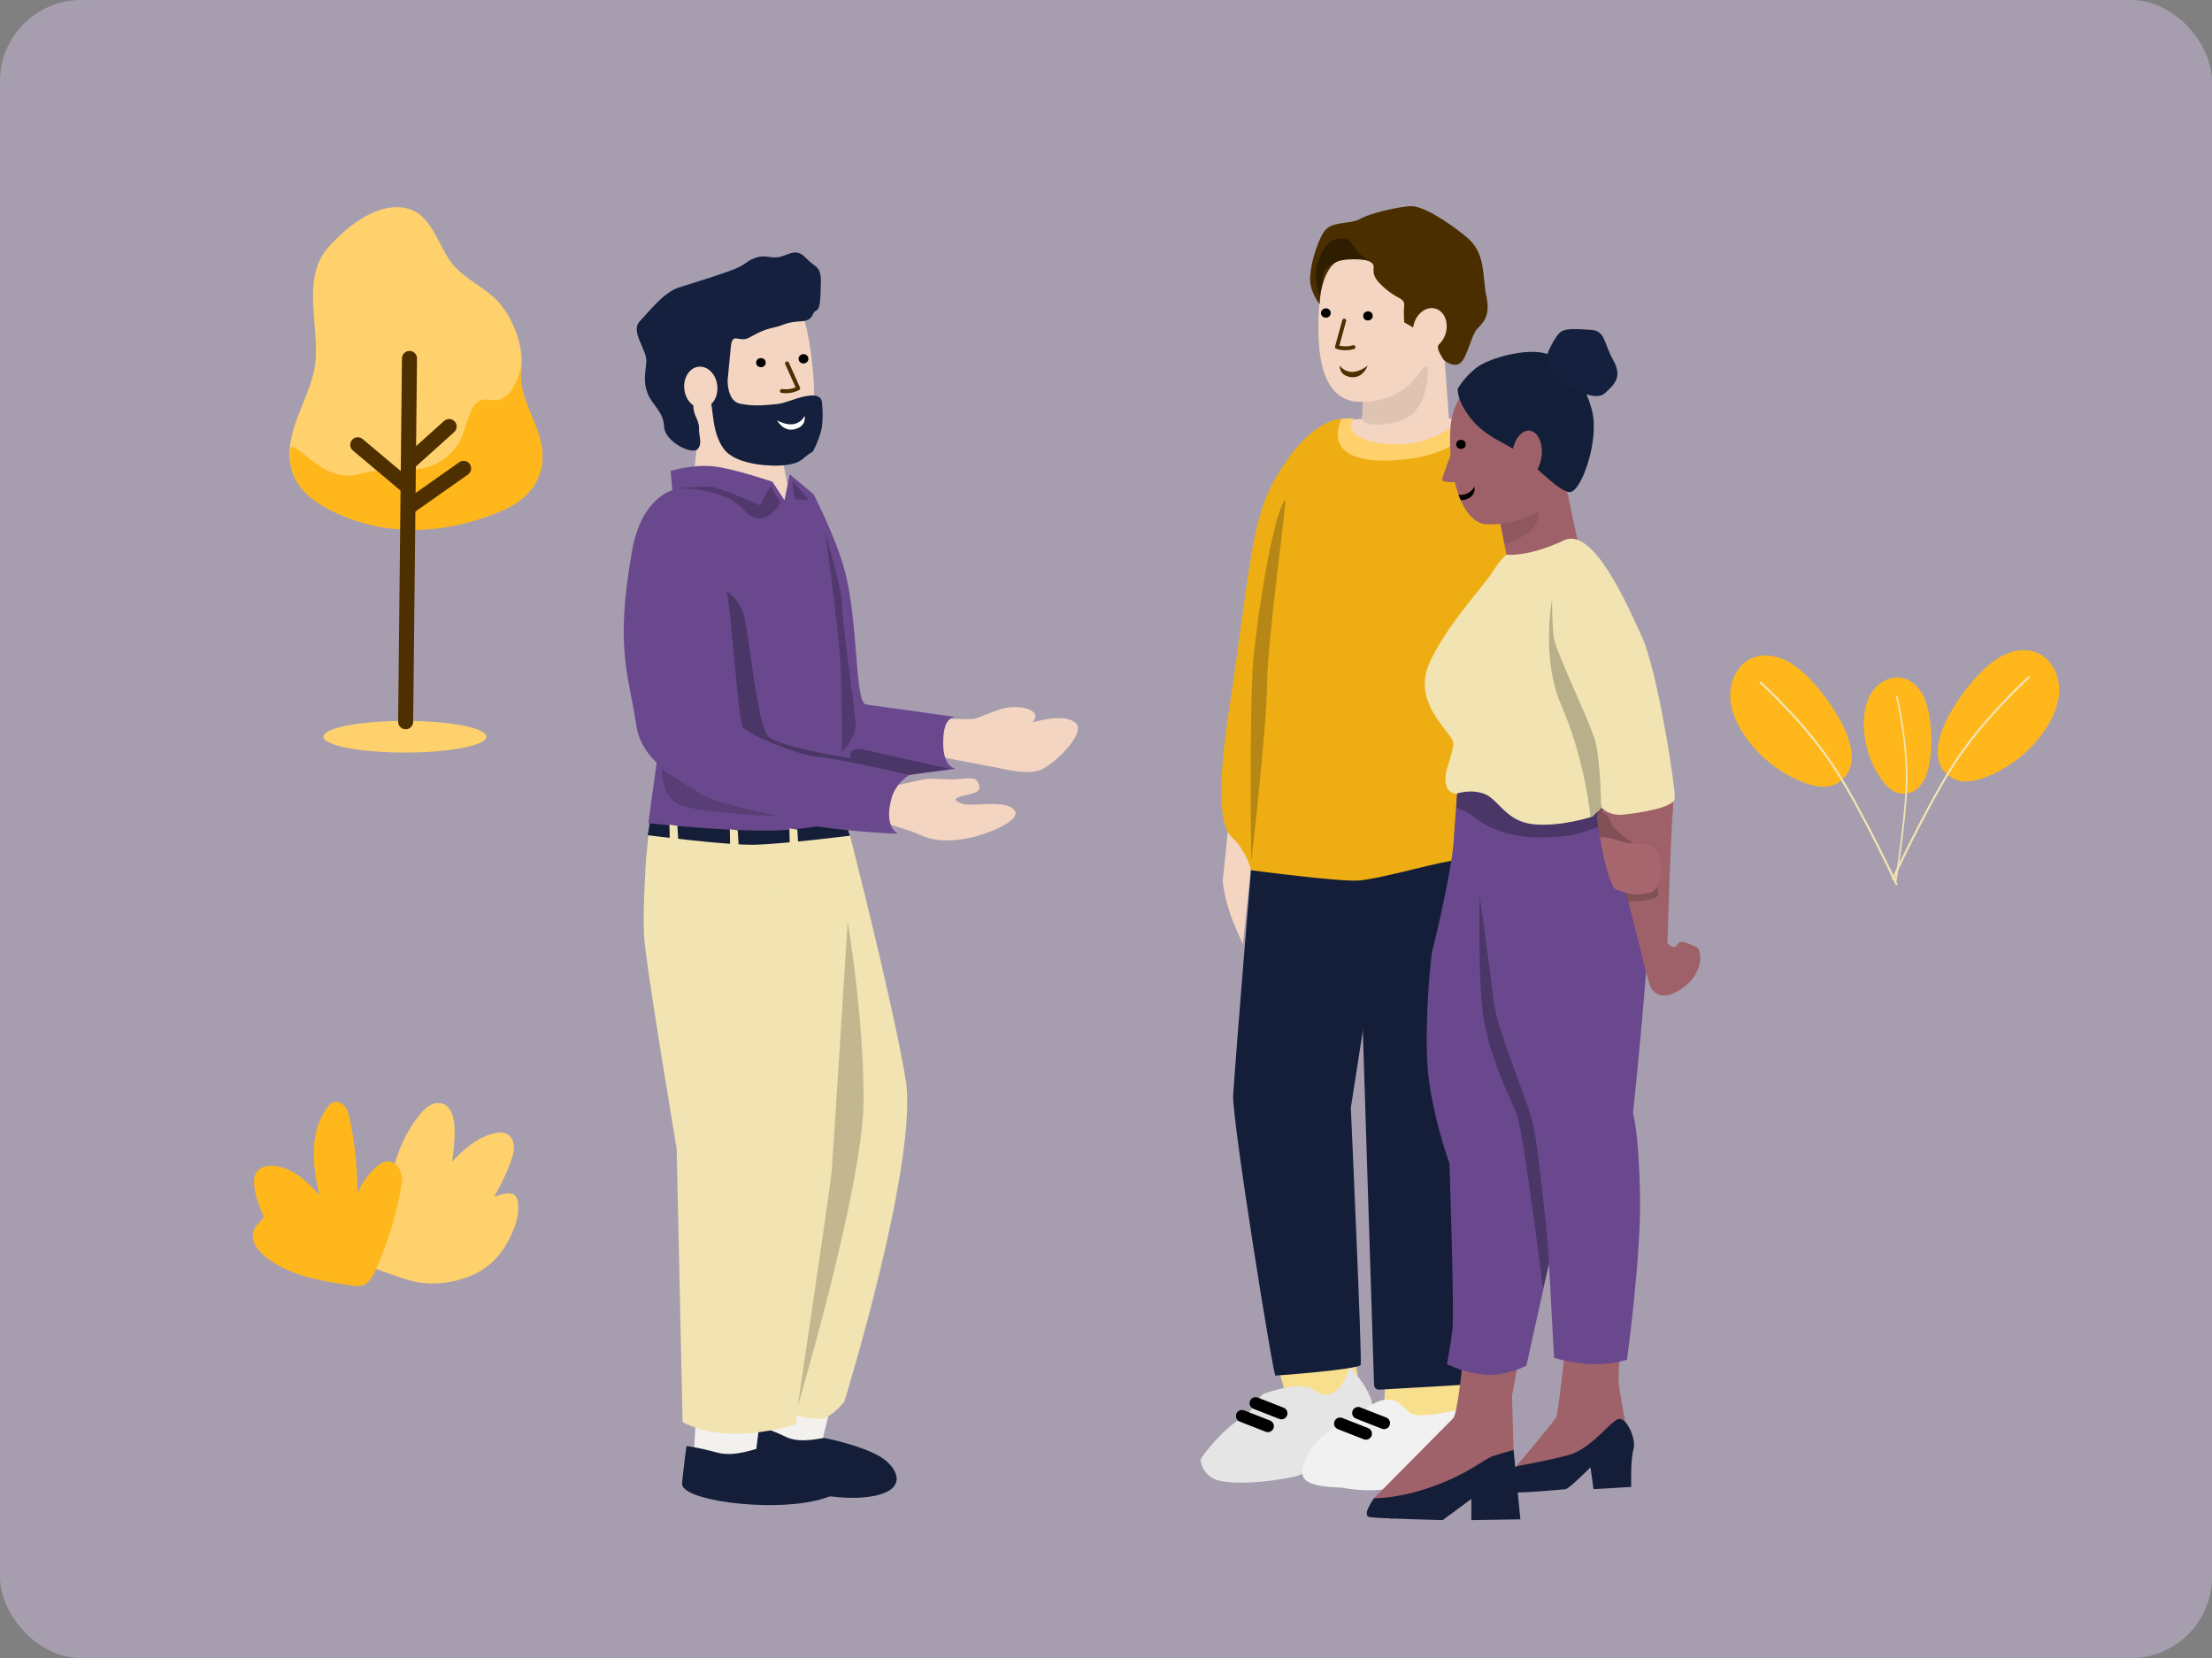 <?xml version="1.0" encoding="UTF-8"?>
<svg id="Layer_1" data-name="Layer 1" xmlns="http://www.w3.org/2000/svg" viewBox="0 0 735 551">
  <rect x="0" y="0" width="735" height="551" fill="#808080" stroke="none"/>
  <defs>
    <style>
      .cls-1 {
        fill: #f3f1ee;
      }

      .cls-2 {
        stroke: #000;
        stroke-miterlimit: 10;
        stroke-width: 4px;
      }

      .cls-2, .cls-3 {
        fill: #2f1d00;
      }

      .cls-2, .cls-4 {
        stroke-linecap: round;
      }

      .cls-5 {
        opacity: .23;
      }

      .cls-5, .cls-6, .cls-7 {
        fill: #1a1a1a;
      }

      .cls-8 {
        fill: #4b3767;
      }

      .cls-9 {
        fill: #f1e4b2;
      }

      .cls-10 {
        fill: #141818;
      }

      .cls-10, .cls-11 {
        opacity: .2;
      }

      .cls-12 {
        fill: #51396d;
      }

      .cls-13 {
        fill: #bfb2ce;
        opacity: .6;
      }

      .cls-14 {
        fill: #fff;
      }

      .cls-15 {
        fill: #9f616a;
      }

      .cls-16 {
        fill: #f3d5c1;
      }

      .cls-17 {
        fill: #4d2f00;
      }

      .cls-11 {
        fill: #080903;
      }

      .cls-18 {
        fill: #e5e5e5;
      }

      .cls-19 {
        fill: #4a2e00;
      }

      .cls-20 {
        fill: #69488d;
      }

      .cls-21 {
        fill: #f1f1f1;
      }

      .cls-22 {
        fill: #fed16d;
      }

      .cls-23 {
        fill: #a8676f;
      }

      .cls-24 {
        fill: #805156;
        opacity: .5;
      }

      .cls-6 {
        opacity: .26;
      }

      .cls-25 {
        fill: #151e39;
      }

      .cls-7 {
        opacity: .09;
      }

      .cls-26 {
        fill: #131e38;
      }

      .cls-27 {
        fill: #f8df8d;
      }

      .cls-28 {
        fill: #9f6169;
      }

      .cls-29 {
        fill: #ffb71b;
      }

      .cls-30 {
        fill: #f3d5c2;
      }

      .cls-31 {
        fill: #eeae13;
      }

      .cls-32 {
        fill: #14203d;
      }

      .cls-4 {
        fill: none;
        stroke: #4d2f00;
        stroke-linejoin: round;
        stroke-width: 5px;
      }
    </style>
  </defs>
  <rect class="cls-13" width="735" height="551" rx="27" ry="27"/>
  <g>
    <path class="cls-30" d="M408.16,274.64l-1.88,18.26c.69,5.34,2.14,10.56,4.32,15.49l2.36,5.35,2.88-26.95s-1.5-8.81-4.51-9.57c-3.48-.87-3.17-2.59-3.17-2.59Z"/>
    <polygon class="cls-27" points="423.22 449.24 429.99 473.05 452.3 463.53 447.28 435.45 423.22 449.24"/>
    <path class="cls-18" d="M398.91,485.08c.75-2.01,9.27-11.78,13.03-13.28s6.02-8.02,8.27-8.77,11.78-4.01,16.29-1.25,5.01,2.01,7.52.25,4.51-7.77,4.51-7.77c0,0,7.02,7.27,7.52,13.03.5,5.76-17.8,21.81-26.57,23.56-8.05,1.61-18.05,2.51-24.06,1.25s-6.52-7.02-6.52-7.02Z"/>
    <polygon class="cls-27" points="460.66 451.39 459.5 476.12 483.68 474.19 487.86 445.98 460.66 451.39"/>
    <path class="cls-25" d="M416.27,281.91s-5.36,64.66-6.52,81.96c-.5,7.52,13.28,93.24,14.04,93.24s27.07-2.01,28.32-3.51c.58-.69-3.26-85.47-3.26-85.47l13.03-83.72-45.62-2.51Z"/>
    <path class="cls-25" d="M450.91,281.68l5.66,178.54c.03.91.8,1.62,1.71,1.57,6.42-.36,29.34-1.64,29.61-1.77.3-.14,13.38-163.13,14.95-182.71.08-1-.76-1.83-1.76-1.74l-48.7,4.45c-.85.08-1.5.81-1.47,1.67Z"/>
    <path class="cls-21" d="M446.03,494.36c-1.5-.25-13.54.25-13.28-5.01s4.51-11.28,10.28-14.54c5.76-3.26,9.78-5.51,10.78-6.52,1-1,6.77-5.26,11.03-2.01,4.26,3.26,3.26,4.01,7.77,4.01s12.78-2.01,13.54-2.26c.75-.25,6.77,16.79,2.26,19.55s-23.81,7.02-30.33,7.52c-6.52.5-12.03-.75-12.03-.75Z"/>
    <path class="cls-30" d="M453.05,130.41l-.5,8.77-10.78,1s-9.02,16.04,7.02,17.29c16.04,1.25,39.85-5.26,42.36-8.27,2.51-3.01,3.01-8.77,3.01-8.77l-12.72-1.4-2.01-27.91-26.38,19.28Z"/>
    <path class="cls-22" d="M449.79,138.93l-4.01.25s-3.76,5.51-4.26,9.27c-.5,3.76-1.5,7.02,17.8,7.52s36.09-10.03,36.09-10.03l.75-5.76-11.53-.5s-8.52,9.52-24.31,7.77c-15.79-1.75-10.53-8.52-10.53-8.52Z"/>
    <path class="cls-31" d="M427.8,152.7c-11.13,15.84-11.01,23.98-18.05,74.07-1.58,11.28-7.77,44.62-.38,51.51,4.92,4.59,6.39,10.9,6.39,10.9,0,0,29.26,3.91,35.78,3.41s23.31-5.26,29.33-6.27c6.02-1,16.54-5.51,16.54-5.51l11.78-80.46s2.76-48.38-1-53.14-16.54-9.27-16.54-9.27c0,0-3.51,13.79-28.82,15.04-25.32,1.25-17.04-13.79-17.04-13.79,0,0-8.21-.4-17.98,13.51Z"/>
    <path class="cls-16" d="M291.23,272.66s8.6,2.5,11.96,3.73,6.31,3.57,15.01,2.68c8.7-.89,22.05-6.55,18.75-10.03-3.3-3.49-13.93-.77-17.29-1.99-3.36-1.23-2.72-1.93,1.97-2.96s4.22-2.52,3.14-4.44-5.81-.54-9.03-.63c-4.14-.12-6.64-.55-9.43.11-5.69,1.35-13.27,2.64-13.27,2.64l-1.81,10.88Z"/>
    <path class="cls-16" d="M311.81,251.37s13.5,2.64,18.38,3.53,11.98,2.97,16.58.46c4.59-2.51,14.29-12.04,10.6-15.16-3.68-3.12-11.67-.7-13.56-.38s1.54-1.09-.29-3.02c-1.83-1.94-7.09-2.46-11.28-1.07s-6.87,2.82-8.76,3.15-9.79-.27-10.56.08-1.1,12.41-1.1,12.41Z"/>
    <polygon class="cls-1" points="255 461.59 251.78 480.44 271.93 483.87 277.15 462.88 255 461.59"/>
    <path class="cls-25" d="M252.47,474.03s-1.85,6.56-3.17,12.07,23.72,13.02,38.39,11.41c14.67-1.6,10.94-9.54,5.1-13.26-5.85-3.72-17.73-6.21-18.73-6.39s-7.9,2.04-12.95-.39c-5.05-2.43-8.64-3.45-8.64-3.45Z"/>
    <polygon class="cls-1" points="231.59 463.65 230.6 482.75 251.01 483.8 253.74 462.33 231.59 463.65"/>
    <path class="cls-30" d="M222.8,125.65c-1.92-17,7.49-32.32,21.07-33.55,20.96-1.9,24.11,11.89,26.03,28.89,1.92,17,0,30.07-19.08,32.66-13.52,1.84-26.1-11.01-28.02-28.01Z"/>
    <polygon class="cls-30" points="230.62 157.13 232.24 141.96 258.56 145.59 263.48 170.01 229.11 167.96 230.62 157.13"/>
    <path class="cls-32" d="M270.08,150.05c-3.68,2.07-3.26,3.71-8.82,4.46s-14.7-.35-18.75-3.42c0,0-4.28-2.29-5.47-11.75-1.18-9.46-2.47-15.29-2.47-15.29,0,0-2.67,4.64-3.87,8.95s1.64,6.21,1.56,9.1c-.08,2.9,1.3,5.47-.56,7.23s-10.8-2.48-11.02-7.56c-.22-5.08-4.14-7.36-5.49-11.03-1.35-3.66-.92-5.82-.44-10.16s-5.51-10.3-2.15-13.83,7.88-9.56,13-11.23c5.12-1.67,9.87-2.99,16.46-5.34,6.59-2.35,5.16-3.12,8.82-4.46s5.42.51,8.71-.48,5.15-2.76,8.32.6,5.01,2.31,4.84,8.47c-.17,6.16-.23,8.33-1.7,9.01-1.47.68-.45,3.25-5.17,3.48s-5.47,1.3-8.39,1.94-4.75,1.32-8.43,3.39c-3.68,2.07-5.73-2.33-6.26,3.45-.52,5.78-1.03,10.84-1.03,10.84,0,0-.19,6.88,4.13,7.73,4.33.85,7.23.56,10.5.29,3.27-.27,2.93-.25,8.05-1.92,5.12-1.67,8.34-1.56,8.67,1.12s.36,7.2-.32,9.64c-1.21,4.31-2.71,6.76-2.71,6.76Z"/>
    <ellipse class="cls-30" cx="232.86" cy="128.73" rx="5.51" ry="6.9" transform="translate(-12.38 25.51) rotate(-6.11)"/>
    <path class="cls-9" d="M214.73,284.85s-1.22,16.55-.73,25.99c.49,9.44,10.84,70.81,10.84,70.81l1.98,90.92s6.68,3.96,17.61,3.89c10.94-.07,20.07-3.21,20.07-3.21,0,0,8.89-88.73,8.37-97.04-.52-8.31,6.11-97.1,6.11-97.1l-1.38-6.67-61.3-3.37-1.57,15.79Z"/>
    <path class="cls-9" d="M253.73,467.66s16.83,5,20.26,3.58,6.56-5.47,6.56-5.47c0,0,24.87-80.36,20.34-107.26-4.53-26.9-18.87-82.45-18.87-82.45l-23.09,5.87-5.2,185.73Z"/>
    <path class="cls-25" d="M228.11,480.52s-.94,6.76-1.48,12.4c-.53,5.64,28.39,9.47,44.33,5.76,15.94-3.7,10.49-11.02,3.4-13.85-7.08-2.84-20.64-3.59-21.77-3.63s-8.38,3.16-14.37,1.48c-5.99-1.68-10.12-2.17-10.12-2.17Z"/>
    <path class="cls-11" d="M281.67,306.3s-4.9,77.64-5.28,82.54-11.33,78.45-11.33,78.45c0,0,21.89-73.55,21.89-101.82s-5.28-59.17-5.28-59.17Z"/>
    <path class="cls-14" d="M258.2,139.66s2.04,4.02,6,2.94,3.15-4.39,3.15-4.39c0,0-.92,2.2-3.62,2.71-2.65.5-5.53-1.26-5.53-1.26Z"/>
    <path class="cls-17" d="M259.68,130.57s.02,0,.03,0c3.32.46,5.74-.91,5.84-.97.29-.17.4-.52.27-.83l-3.71-8.29c-.15-.33-.53-.47-.86-.33-.33.15-.47.53-.33.86l3.45,7.71c-.81.33-2.47.84-4.48.56-.35-.05-.68.2-.73.55-.05.35.18.66.52.73Z"/>
    <ellipse cx="266.98" cy="119.23" rx="1.63" ry="1.55" transform="translate(-3.01 6.98) rotate(-1.49)"/>
    <ellipse cx="252.84" cy="120.5" rx="1.58" ry="1.51" transform="translate(-3.05 6.62) rotate(-1.49)"/>
    <path class="cls-25" d="M215.26,277.54s25.9,3.34,35.26,3.17,31.92-3.01,31.92-3.01l-2.01-5.85s-15.04,4.01-33.09,3.01c-18.05-1-31.25-2.67-31.25-2.67l-.84,5.35Z"/>
    <path class="cls-20" d="M223.42,162.94s-10.25,2.35-13.38,19.98c-5.81,32.69-1.15,41.06,1.39,58.1,2.54,17.04,25.37,22.95,41.04,29.05s45.93,6.97,45.93,6.97c0,0-5.01-2.01-2.05-12.15,1.37-4.7,5.81-7.4,5.81-7.4l15.54-2.01s-5.17-.14-4.18-11.23c.67-7.57,5.19-5.81,5.19-5.81,0,0-15.79-2.26-30.92-4.33-3.9-.54-2.42-27.25-7.18-44.8-2.99-11.01-10.28-25.07-10.28-25.07l-7.92-6.63-1.75,8.62-3.98-6.14s-11.95-4.1-19.09-5.06c-7.14-.95-14.74,1.47-14.74,1.47l.57,6.43Z"/>
    <path class="cls-20" d="M219.21,246.14l-2.67,19.34-1.11,8.08s28.57,3.06,43.67,2.35c15.1-.71,23.49-4.24,23.49-4.24l-63.38-25.53Z"/>
    <path class="cls-10" d="M259.3,271.28s-20.74-4.08-25.94-7.14c-5.2-3.06-13.54-8.65-13.54-8.65,0,0,.05,8.6,5.32,11.62,5.28,3.01,34.15,4.17,34.15,4.17Z"/>
    <path class="cls-12" d="M275.64,187.58s3.39,26,3.77,35.43c.38,9.42.38,26.76.38,26.76,0,0,4.52-4.52,4.52-8.67s-4.52-34.3-4.52-39.95-5.65-24.12-5.65-24.12l1.51,10.55Z"/>
    <path class="cls-12" d="M256.04,161.41l-3.51,6.52s-13.2-6.02-16.71-6.18-10.53.5-10.53.5c0,0,15.37-.33,21.89,7.19,6.52,7.52,12.2-2.34,12.2-2.34l-3.34-5.68Z"/>
    <path class="cls-12" d="M263.31,159.74c0,1.5.75,6.18.75,6.18l4.68.17-5.43-6.35Z"/>
    <polygon class="cls-9" points="222.45 274.03 222.58 280.93 225.46 280.68 225.08 274.41 222.45 274.03"/>
    <polygon class="cls-9" points="242.5 275.54 242.63 282.43 245.51 282.18 245.13 275.91 242.5 275.54"/>
    <polygon class="cls-9" points="262.3 275.29 262.43 282.18 265.31 281.93 264.94 275.66 262.3 275.29"/>
    <path class="cls-15" d="M486.13,451.24s-1.75,18.55-3.26,20.05c-1.5,1.5-26.32,26.57-26.32,26.57,0,0,5.01,7.02,5.76,7.02s36.6-13.54,36.6-13.54l4.01-9.52-.5-18.05s2.76-14.04,2.01-14.04-18.3,1.5-18.3,1.5Z"/>
    <path class="cls-15" d="M520.22,447.23s-2.51,22.31-3.01,23.56-14.54,17.8-14.54,17.8l13.54,3.51,22.88-16.44,1-2.76s-1-5.51-2.01-11.53c-1-6.02,1-15.29,1-15.29l-18.86,1.15Z"/>
    <path class="cls-25" d="M456.56,497.87s8.02.25,19.8-4.01c11.78-4.26,16.79-9.02,19.8-10.03,3.01-1,6.77-2.01,6.77-2.01l2.26,23.06-16.29.25v-7.02l-9.52,7.02s-21.56-.5-24.31-1,1.5-6.27,1.5-6.27Z"/>
    <path class="cls-25" d="M504.68,487.09s8.52-1.5,16.29-3.51,14.04-11.28,16.79-12.03c2.76-.75,6.02,6.77,5.01,10.03-1,3.26-.75,12.53-.75,12.53l-12.53.75-1-7.27s-7.27,7.27-8.27,7.27-19.22,2.08-21.31.5c-6.27-4.76,5.76-8.27,5.76-8.27Z"/>
    <polygon class="cls-28" points="524.23 179.79 520.01 159.99 496.16 162.49 500.99 186.41 524.23 179.79"/>
    <path class="cls-20" d="M483.13,277.71c-.17,9.52-6.68,36.43-7.19,38.1-.5,1.67-2.51,22.06-1.67,37.43s7.35,33.42,7.35,33.42c0,0,1.67,49.46,1,55.14-.67,5.68-1.84,11.53-1.84,11.53,0,0,6.35,3.17,13.2,3.51,6.85.33,13.2-3.01,13.2-3.01l7.52-33.92,1.67,31.25s3.34,1.34,10.86,2.01,13.37-1.34,13.37-1.34c0,0,4.85-34.76,4.34-55.64-.5-20.89-2.34-26.23-2.34-26.23,0,0,6.52-61.16,5.68-76.03-.84-14.87-12.03-32.25-12.03-32.25l-51.63-4.01-1.5,20.05Z"/>
    <path class="cls-24" d="M498.48,172.87l1.52,8.08s8.36-2.84,10.36-6.85c2.01-4.01.5-6.35.5-6.35l-12.38,5.12Z"/>
    <path class="cls-28" d="M481.87,143.19c.66-15.14,14.34-25.24,26.48-21.99,12.14,3.25,18.8,17.75,14.88,32.4-3.92,14.64-16.51,20.97-29.07,20.63-8.45-.23-12.94-15.89-12.28-31.04Z"/>
    <path d="M485.39,166.22c.43,0,.9-.05,1.39-.18,3.96-1.07,3.15-4.39,3.15-4.39,0,0-.92,2.2-3.62,2.71-.58.11-1.11.15-1.68.08l.76,1.79Z"/>
    <ellipse cx="485.45" cy="147.68" rx="1.58" ry="1.51" transform="translate(-10.82 41.91) rotate(-4.89)"/>
    <path class="cls-26" d="M484.38,129.16s-.5,3.76,4.26,9.78c4.76,6.02,10.53,7.77,15.04,10.78,4.51,3.01,14.29,14.04,18.05,13.79,3.76-.25,9.78-17.29,7.27-27.07-1.22-4.75-3.2-8.79-5.67-11.94-2.61-3.34-5.77-5.7-9.12-6.86-6.52-2.26-19.3,1.25-23.56,4.51-4.26,3.26-6.27,7.02-6.27,7.02Z"/>
    <path class="cls-32" d="M522.73,129.16c1,.25,7.52,4.26,10.53,1.5s6.02-5.26,2.76-11.03-2.51-9.78-7.52-10.03c-5.01-.25-8.77-.75-10.53,1.25s-3.76,6.27-3.76,6.77.75,4.01,2.01,6.77c1.25,2.76,6.52,4.76,6.52,4.76Z"/>
    <ellipse class="cls-28" cx="507.37" cy="150.9" rx="7.86" ry="4.88" transform="translate(302.51 638.99) rotate(-83.79)"/>
    <path class="cls-7" d="M453.11,132.02l-.5,6.52s-1.34,4.02,10.28,2.01c13.03-2.26,11.53-19.05,11.53-19.05l-21.31,10.53Z"/>
    <path class="cls-30" d="M438.33,101.19c1.02-16.42,5.17-24.65,18.05-22.14,19.86,3.87,23.6,14.95,20.8,31.16-2.79,16.21-13.2,23.64-25.57,23.31-14.53-.39-13.96-21.48-13.28-32.33Z"/>
    <path class="cls-19" d="M479.76,119.65s3.23,2.73,5.46.99,3.72-9.19,5.46-11.17c1.74-1.99,4.72-3.97,3.23-10.92-1.49-6.95,0-14.4-6.7-19.86-6.7-5.46-14.65-10.43-18.62-10.18-3.97.25-13.16,2.23-16.63,4.22s-9.68.5-12.16,4.47c-2.48,3.97-4.72,11.92-4.47,16.14.25,4.22,3.17,7.77,3.17,7.77,0,0,.06-7.61,3.68-12.37,3.17-4.18,10.44-3.3,13.2-1.67,2.55,1.5-.84,3.01,3.01,7.02,5.33,5.56,8.44,4.62,8.19,7.35-.25,2.73.02,5.66.02,5.66l4.49,2.62s0-7.7,5.46-5.46c5.46,2.23,1.24,9.68,1.24,11.17s1.99,4.22,1.99,4.22Z"/>
    <ellipse class="cls-30" cx="475.07" cy="109.18" rx="6.9" ry="5.51" transform="translate(244.05 538.41) rotate(-74.65)"/>
    <path class="cls-17" d="M454.43,121.5s-1.41,4.28-5.49,3.82-3.78-3.86-3.78-3.86c0,0,1.25,2.03,3.99,2.12,2.7.09,5.27-2.08,5.27-2.08Z"/>
    <path class="cls-17" d="M449.96,115.97s-.02,0-.03,0c-3.21.96-5.81-.02-5.92-.07-.31-.12-.48-.45-.39-.78l2.4-8.76c.09-.34.45-.55.8-.45.35.09.55.45.45.8l-2.24,8.15c.85.2,2.56.46,4.52-.13.34-.1.7.09.81.43.1.33-.08.68-.41.8Z"/>
    <ellipse cx="440.56" cy="103.98" rx="1.63" ry="1.55" transform="translate(-9.62 56.62) rotate(-7.27)"/>
    <ellipse cx="454.54" cy="104.95" rx="1.58" ry="1.51" transform="translate(-9.63 58.39) rotate(-7.27)"/>
    <path class="cls-3" d="M437.84,96.24s-1.17-5.35-.17-8.52c1-3.17,3.34-8.19,6.85-8.36,3.51-.17,3.49-.15,3.49-.15,0,0,2.24,3.51,3.65,4.98s3.47,2.62,3.1,2.48c-1.17-.45-8.71-1.26-12.27,1.06-4.34,2.84-2.51,5.01-3.17,6.52-.67,1.5-.84,4.34-.84,4.34l-.65-2.36Z"/>
    <path class="cls-8" d="M241.5,196.58c1.25,4.51,3.76,42.11,5.26,44.87,1.5,2.76,19.55,9.78,24.81,10.03s30.58,6.02,30.58,6.02l13.54-2.01s-21.81-4.76-28.07-6.27c-6.27-1.5-5.01,2.76-5.01,2.76,0,0-23.81-3.76-27.32-7.27-3.51-3.51-6.27-31.83-7.77-38.85s-6.02-9.27-6.02-9.27Z"/>
    <path class="cls-8" d="M491.65,297.6s3.76,27.07,4.76,35.59c1,8.52,10.53,31.33,12.53,38.6,2.01,7.27,3.26,22.81,4.26,30.58,1,7.77,1.5,17.55,1.5,17.55l-2.01,8.27s-6.52-52.64-8.77-58.15c-2.26-5.51-10.28-21.05-11.53-36.34-1.25-15.29-.75-36.09-.75-36.09Z"/>
    <path class="cls-8" d="M488.64,270.52s4.01,4.26,12.53,6.52,19.05,1,22.06.25c3.01-.75,12.03-4.01,12.03-4.01l-1.25-11.28s-28.32,0-35.59-2.51c-7.27-2.51-13.79-1.84-13.79-1.84l-.75,10.61,4.76,2.26Z"/>
    <path class="cls-28" d="M531.75,278.55s-2.01-8.02-.5-9.27,10.03,4.51,10.03,4.51l-3.26,7.02-6.27-2.26Z"/>
    <path class="cls-28" d="M532,267.02s6.27,24.56,8.27,30.33c2.01,5.76,7.02,28.07,8.02,30.33,1,2.26,4.01,5.51,11.03.5,7.02-5.01,6.27-12.78,4.26-13.54s-5.26-2.76-6.27-.75c-1,2.01-3.26-.5-3.26-.5,0,0,1.18-37.54,1.75-43.11.75-7.27-1.5-12.78-1.5-12.78l-22.31,9.52Z"/>
    <path class="cls-5" d="M538.77,291.83l2.01,7.77s10.28,0,10.28-2.51-4.76-14.79-4.76-14.79c0,0-10.03-5.51-11.03-9.02-1-3.51-4.51-4.01-4.51-4.01,0,0-.5,4.26.5,7.27,1,3.01,7.52,15.29,7.52,15.29Z"/>
    <path class="cls-23" d="M541.78,297.09s2.76.5,6.52-.5c3.76-1,4.26-8.77,2.51-13.03-1.75-4.26-8.52-3.01-10.53-3.51-2.01-.5-8.52-2.76-8.52-1.5s2.76,16.04,5.26,17.04c2.51,1,4.76,1.5,4.76,1.5Z"/>
    <path class="cls-9" d="M500.67,184.3s6.77,1,19.05-4.76c9.62-4.51,20.72,20.8,25.9,32.17,5.18,11.36,11.2,50.46,10.86,53.64s-12.37,4.85-17.04,5.35-7.19-2.17-7.19-2.17l-3.17,2.84s-10.69,3.51-19.72,2.51c-9.02-1-11.36-8.19-16.04-10.03s-9.44-.08-9.44-.08c0,0-4.26,0-3.51-6.27.4-3.37,3.38-9.28,2.26-11.53-2.01-4.01-13.2-13.2-7.69-25.57,5.51-12.37,17.88-25.4,21.05-30.41,3.17-5.01,4.68-5.68,4.68-5.68Z"/>
    <path class="cls-6" d="M532,267.02s-.25-13.54-1.75-20.05-13.54-30.58-14.04-35.59c-.5-5.01-.5-12.28-.5-12.28,0,0-3.68,19.83,3.01,35.09,8.02,18.3,9.78,37.35,9.78,37.35l4.01-2.26-.5-2.26Z"/>
    <g>
      <path class="cls-22" d="M170.48,396.78c-1.68-.72-4.4.31-6,.83-.1.03-.2.08-.31.11,2.43-4.26,4.65-8.76,6.1-13.36.7-2.23.89-4.87-.8-6.73-1.7-1.86-4.34-1.34-6.48-.68-5.09,1.56-9.18,5.24-12.74,9.09.11-.79.21-1.58.3-2.38.41-3.8.88-7.96.16-11.75-.47-2.52-1.88-5.17-4.73-5.36-3.43-.22-6.04,3.1-7.84,5.57-2.16,2.97-3.91,6.23-5.28,9.63-2.84,7.05-4.05,14.66-4.43,22.21-.04.77-.06,1.55-.08,2.33-1.74-2.75-3.86-5.27-6.31-7.45-1.75-1.55-5.27-4.15-7.32-1.59-1.02,1.27-1.01,3.34-.93,4.87.12,2.06.64,4.07,1.35,6,1.98,5.38,5.11,10.61,9.78,13.93.05-.19.22-.34.46-.25,4.03,1.45,8.1,3.09,12.28,4.05,4.33,1,8.82.81,13.15-.14,9.87-2.18,15.64-7.35,19.57-16.5,1.01-2.35,1.77-4.87,1.81-7.45.02-1.55,0-4.26-1.71-4.99Z"/>
      <path class="cls-29" d="M132.96,388.89c-.72-1.61-2.19-2.94-3.93-2.97-1.54-.03-2.92.91-4.07,1.93-2.68,2.36-4.8,5.36-6.13,8.67-.06-8.26-.93-16.51-2.6-24.6-.3-1.47-.66-2.99-1.58-4.18-.92-1.19-2.56-1.96-3.96-1.42-.82.32-1.43,1.02-1.96,1.73-6,8.11-5,19.36-2.55,29.15-2.73-2.94-5.53-5.93-9.05-7.85-3.42-1.87-9.53-3.39-11.96.31-2.64,4.02,2.47,14.69,2.47,14.7.14.29-2.14,2.5-2.43,2.9-2.81,3.84-.23,7.74,2.92,10.3,7.92,6.42,18.54,8.13,28.63,9.61,1.18.17,2.41.34,3.56.01,2.24-.65,3.5-2.96,4.45-5.08,3.8-8.43,6.6-17.31,8.32-26.4.38-1.99.7-4.06.15-6-.08-.27-.17-.54-.29-.79Z"/>
    </g>
    <line class="cls-2" x1="412.69" y1="470.54" x2="421.28" y2="473.91"/>
    <line class="cls-2" x1="417.21" y1="466.28" x2="425.79" y2="469.64"/>
    <line class="cls-2" x1="451.29" y1="469.54" x2="459.88" y2="472.9"/>
    <line class="cls-2" x1="445.28" y1="473.05" x2="453.87" y2="476.41"/>
    <path class="cls-6" d="M415.77,286.42s5.26-45.87,5.26-59.4,6.86-62.4,6.02-61.16c-4.26,6.27-9.02,37.1-10.53,52.64s-.75,67.93-.75,67.93Z"/>
    <path class="cls-28" d="M482.57,149.81c-.25.38-3.13,8.27-3.38,9.52s6.27.88,6.27.88l-2.88-10.4Z"/>
    <path class="cls-29" d="M677.44,217.16c-.24-.12-.48-.23-.73-.33-3.05-1.22-6.56-.93-9.61.28-3.05,1.2-5.71,3.25-8.1,5.5-6.62,6.21-23.12,27.88-10.59,35.79,3.34,2.11,7.72,1.27,11.4-.15,7.93-3.07,14.89-8.61,19.66-15.65,2.79-4.11,4.88-8.9,4.74-13.87-.13-4.7-2.6-9.5-6.77-11.58Z"/>
    <path class="cls-9" d="M629.02,292.36s-.1-.01-.15-.03c-.18-.08-.25-.29-.17-.46.1-.22,10.25-22.21,19.86-37.53,9.62-15.34,25.18-29.39,25.33-29.53.14-.13.37-.12.49.03.13.14.12.37-.03.49-.16.14-15.64,14.12-25.21,29.38-9.58,15.28-19.71,37.23-19.82,37.45-.06.13-.19.2-.32.2Z"/>
    <path class="cls-29" d="M574.91,230.49c-.14,4.96,1.95,9.76,4.74,13.87,4.77,7.04,11.73,12.58,19.66,15.65,3.68,1.42,8.06,2.26,11.4.15,12.54-7.91-3.97-29.58-10.59-35.79-2.39-2.25-5.05-4.29-8.1-5.5-3.05-1.2-6.56-1.5-9.61-.28-.25.1-.49.21-.73.33-4.17,2.07-6.64,6.88-6.77,11.58Z"/>
    <path class="cls-9" d="M630.11,294.11s.1-.01.15-.03c.18-.08.25-.29.17-.46-.1-.22-10.25-22.21-19.86-37.53-9.62-15.34-25.18-29.39-25.33-29.53-.14-.13-.37-.12-.49.03-.13.14-.12.37.03.49.16.14,15.64,14.12,25.21,29.38,9.58,15.28,19.71,37.23,19.82,37.45.06.13.19.2.32.2Z"/>
    <path class="cls-29" d="M622.31,229.55c-2.23,3.07-2.98,7-3,10.79-.03,6.5,1.97,13,5.64,18.36,1.7,2.49,4.11,4.9,7.12,5.02,11.32.42,10.27-20.37,8.78-27.14-.54-2.45-1.33-4.89-2.73-6.96-1.41-2.08-3.49-3.78-5.94-4.33-.2-.04-.4-.08-.6-.11-3.52-.49-7.16,1.47-9.27,4.38Z"/>
    <path class="cls-9" d="M629.64,293.5s.07.04.11.04c.15.03.28-.07.31-.22.03-.18,3.13-18.43,3.69-32.24.56-13.83-3.18-29.41-3.22-29.56-.03-.14-.18-.23-.32-.2-.14.03-.23.18-.2.32.04.16,3.77,15.66,3.21,29.41-.56,13.77-3.65,31.99-3.68,32.17-.02.11.03.21.11.27Z"/>
    <ellipse class="cls-22" cx="134.54" cy="244.81" rx="27.07" ry="5.26"/>
    <path class="cls-22" d="M125.57,174.7c-5.01-.97-9.96-2.58-14.79-4.91-5.52-2.65-10.94-6.45-13.22-12.13-4.62-11.49,4.09-22.86,6.67-33.83,3.08-13.05-4.94-30.57,4.8-41.58,7.12-8.05,16.82-14.81,25.53-13.17,9.18,1.72,10.86,12.94,16.12,19.06,3.83,4.46,9.48,6.95,13.75,10.99,5.56,5.26,9.78,15.53,8.73,23.3-1.25,9.19,5.58,17.85,6.74,26.77,1.27,9.69-4.35,16.45-12.87,20.14-13.33,5.78-27.61,8.04-41.47,5.36Z"/>
    <path class="cls-29" d="M125.57,174.97c-5.01-.97-9.96-2.58-14.79-4.91-5.52-2.65-10.94-6.45-13.22-12.13-.93-2.31-1.32-4.61-1.33-6.9-.04-9.14,9.49,10.35,23.06,6.51,12.9-3.65,22.72,2.6,32.08-8.74,4.96-6.01,3.16-17.53,11.87-15.89,9.18,1.72,10.98-17.97,9.92-10.2-1.25,9.19,6.17,17.81,7.03,26.86.93,9.73-4.64,16.35-13.16,20.05-13.33,5.78-27.61,8.04-41.47,5.36Z"/>
    <line class="cls-4" x1="134.79" y1="239.83" x2="136.06" y2="119.12"/>
    <line class="cls-4" x1="118.88" y1="147.8" x2="134.66" y2="161.07"/>
    <line class="cls-4" x1="149.23" y1="141.74" x2="135.97" y2="153.65"/>
    <line class="cls-4" x1="154.04" y1="155.64" x2="136.26" y2="168.18"/>
  </g>
</svg>